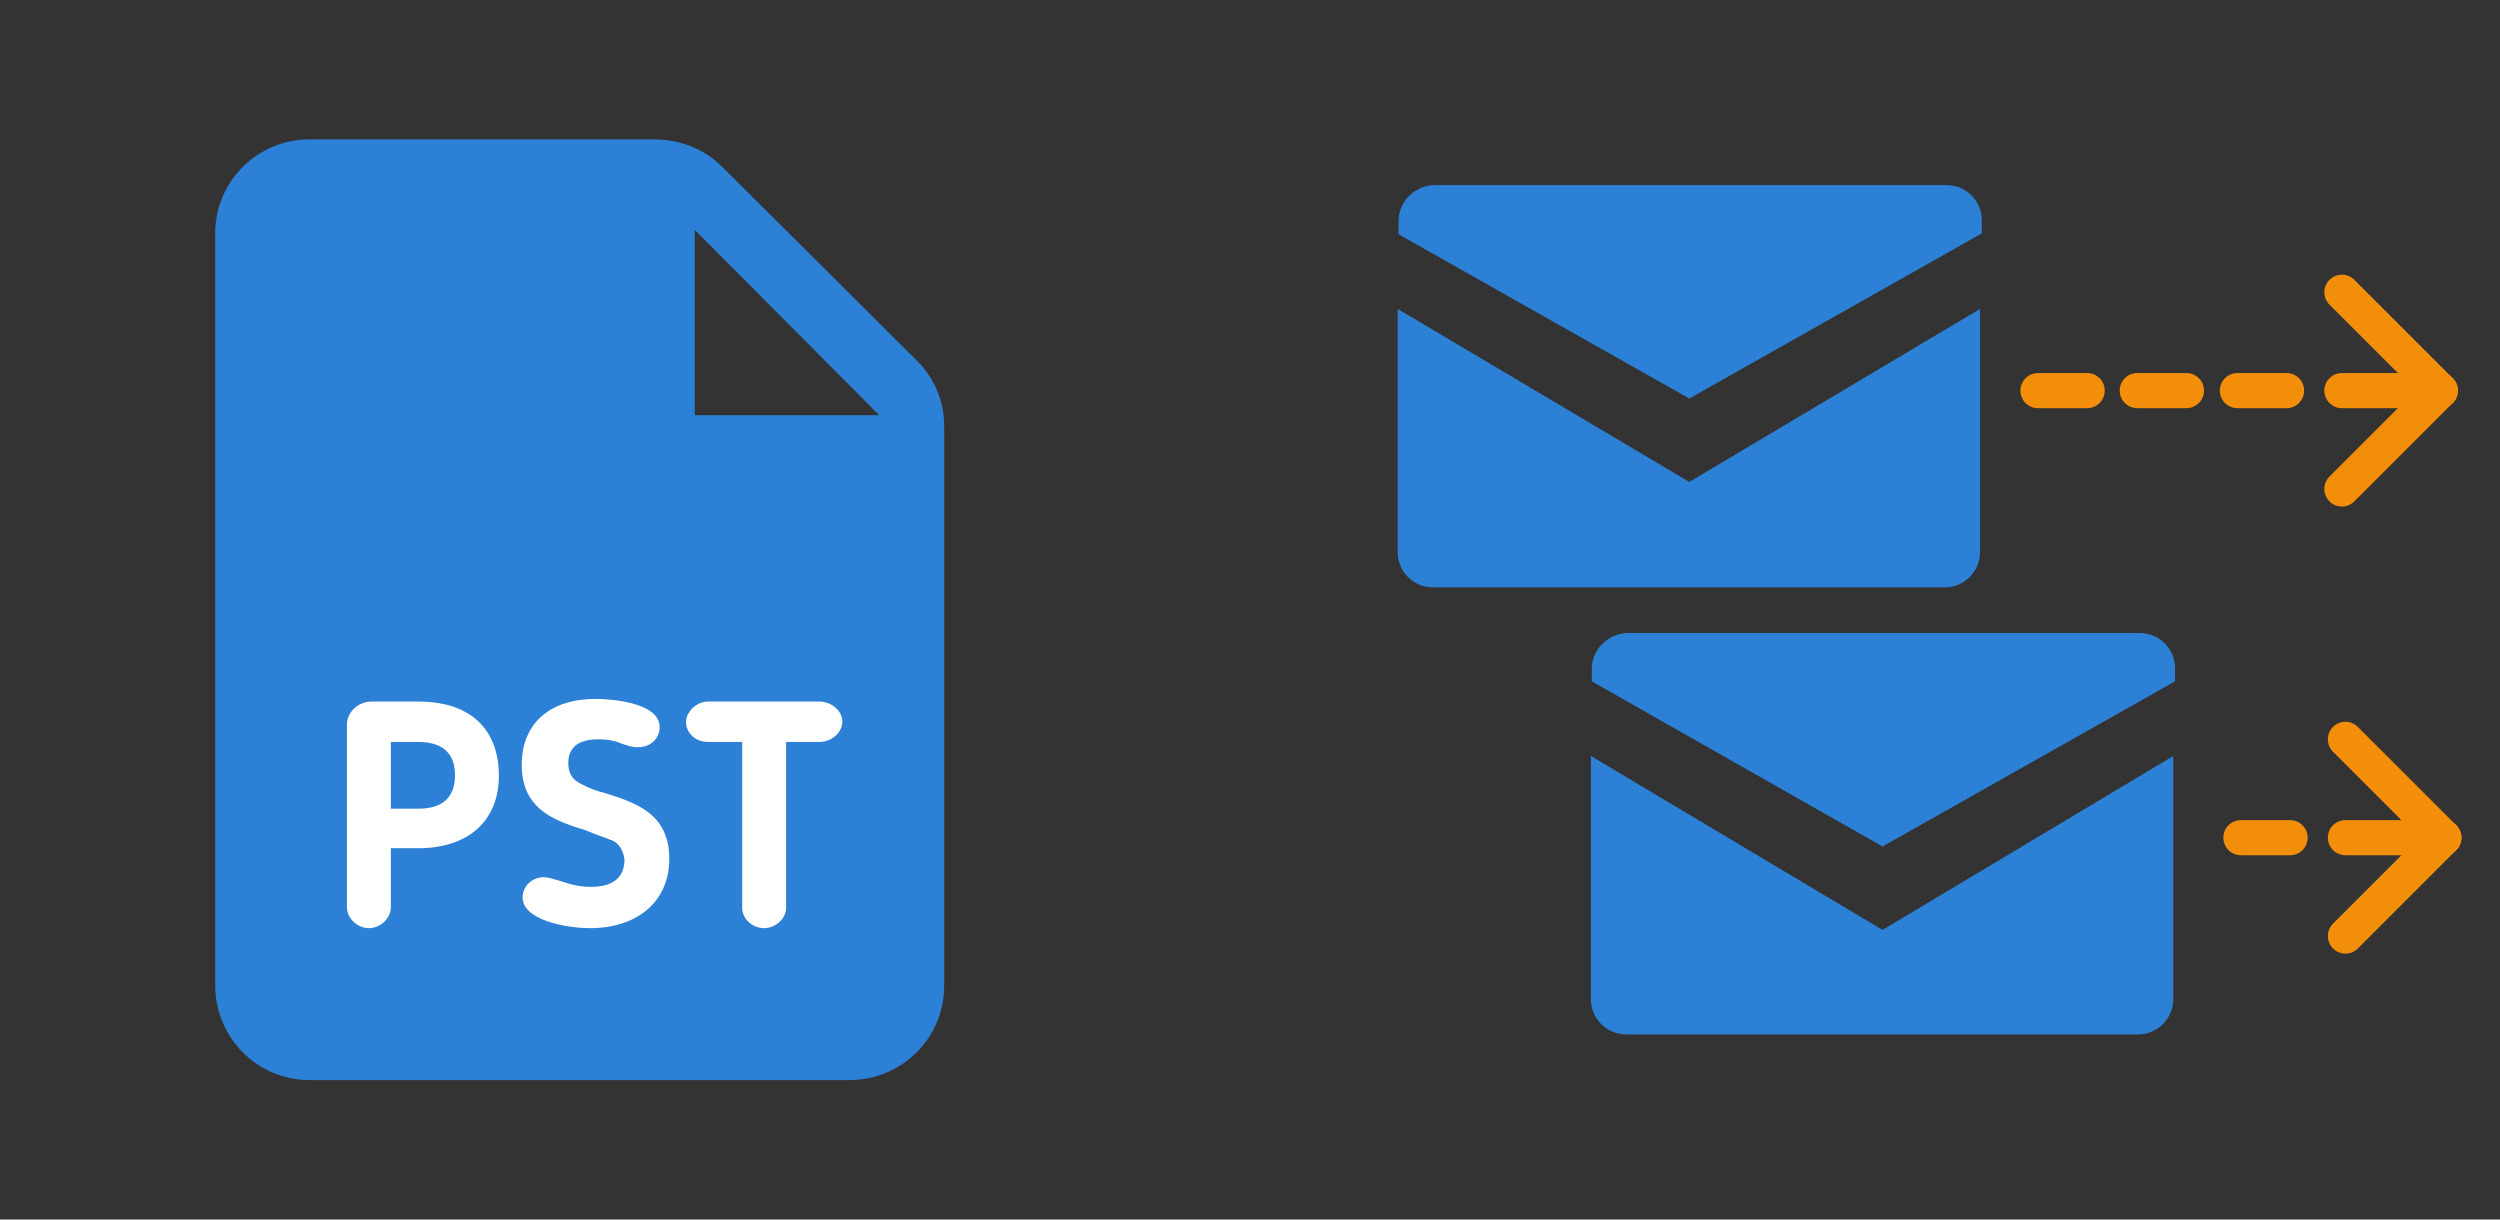 ﻿<?xml version="1.0" encoding="utf-8"?>
<!DOCTYPE svg PUBLIC "-//W3C//DTD SVG 1.1//EN" "http://www.w3.org/Graphics/SVG/1.1/DTD/svg11.dtd">
<svg width="1025" height="500" xmlns="http://www.w3.org/2000/svg" xmlns:xlink="http://www.w3.org/1999/xlink" xmlns:xml="http://www.w3.org/XML/1998/namespace" version="1.1">
  <rect width="100%" height="100%" fill="#333333" stroke="none"/>
  <svg x="0" y="0" width="475" height="500" viewBox="0, 0, 131.9, 125.7" xml:space="preserve" id="Layer_1" enable-background="new 0 0 131.9 125.7" xmlns="http://www.w3.org/2000/svg" xmlns:xlink="http://www.w3.org/1999/xlink" xmlns:xml="http://www.w3.org/XML/1998/namespace" version="1.1">
    <g>
      <g>
        <path d="M74.5 9.3 L35.2 9.3 C29.4 9.3 24.5 14 24.5 20 L24.5 105.6 C24.5 111.5 29.2 116.4 35.3 116.4 L96.7 116.4 C102.6 116.4 107.5 111.7 107.5 105.6 L107.5 42 C107.5 39.1 106.4 36.5 104.4 34.5 L82.2 12.4 C80.2 10.4 77.4 9.3 74.5 9.3 z M79.1 40.7 L79.1 19.6 L100.1 40.7 L79.1 40.7 z" style="fill:#2C81D6;" />
      </g>
    </g>
    <g>
      <path d="M44.5 90.1 L44.5 96.7 C44.5 98 43.3 99.1 42 99.1 C40.7 99.1 39.5 98 39.5 96.7 L39.5 75.9 C39.5 74.5 40.8 73.3 42.3 73.3 L47.6 73.3 C54.4 73.3 56.8 77.3 56.8 81.7 C56.8 87 53.2 90 47.6 90 L44.5 90 z M44.5 85.5 L47.6 85.5 C50.3 85.5 51.8 84.3 51.8 81.7 C51.8 79.8 51 77.9 47.6 77.9 L44.5 77.9 L44.5 85.5 z" style="fill:white;" />
      <path d="M69.4 89 C68.6 88.7 67.7 88.4 66.8 88 C63.3 86.9 59.4 85.7 59.4 80.5 C59.4 75.8 62.6 73 67.8 73 C69.9 73 75.1 73.5 75.1 76.2 C75.1 77.4 74.2 78.5 72.6 78.5 C71.9 78.5 71.4 78.3 70.8 78.1 C70.1 77.8 69.3 77.6 68.1 77.6 C66.3 77.6 64.7 78.2 64.7 80.3 C64.7 81.9 65.6 82.4 66.2 82.7 C67.1 83.2 68 83.5 68.8 83.7 C72.3 84.8 76.2 86 76.2 91.2 C76.2 96.2 72.4 99.1 67.2 99.1 C64.5 99.1 59.5 98.2 59.5 95.6 C59.5 94.4 60.5 93.3 61.9 93.3 C62.4 93.3 63 93.5 63.7 93.7 C64.6 94 65.7 94.4 67.3 94.4 C69.8 94.4 71.1 93.3 71.1 91.3 C70.9 89.8 70.1 89.2 69.4 89 z" style="fill:white;" />
      <path d="M84.4 77.9 L80.6 77.9 C79.2 77.9 78.1 76.9 78.1 75.6 C78.1 74.6 79.2 73.3 80.6 73.3 L93.3 73.3 C94.6 73.3 95.9 74.3 95.9 75.6 C95.9 76.8 94.7 77.9 93.3 77.9 L89.5 77.9 L89.5 96.8 C89.5 98 88.3 99.1 87 99.1 C85.6 99.1 84.5 98 84.5 96.8 L84.5 77.9 z" style="fill:white;" />
    </g>
  </svg>
  <svg x="550" y="0" width="475" height="500" viewBox="0, 0, 131.9, 125.7" xml:space="preserve" id="Layer_1#1" enable-background="new 0 0 131.9 125.7" xmlns="http://www.w3.org/2000/svg" xmlns:xlink="http://www.w3.org/1999/xlink" xmlns:xml="http://www.w3.org/XML/1998/namespace" version="1.1">
    <style type="text/css">
	.st0{fill:#2C81D6;}
	.st1{fill:none;stroke:#F28E0A;stroke-width:4;stroke-linecap:round;stroke-miterlimit:10;}
</style>
    <g>
      <g>
        <g>
          <path d="M39.6 38.8 L72.9 20 L72.9 18.5 C72.9 16.3 71.1 14.5 68.9 14.5 L10.5 14.5 C8.3 14.6 6.5 16.4 6.5 18.6 L6.5 20.1 L39.6 38.8 z" class="st0" style="fill:#2C81D6;" />
          <path d="M39.6 48.3 L6.4 28.6 L6.4 56.3 C6.4 58.5 8.2 60.3 10.4 60.3 L68.7 60.3 C70.9 60.3 72.7 58.5 72.7 56.3 L72.7 28.6 L39.6 48.3 z" class="st0" style="fill:#2C81D6;" />
        </g>
      </g>
      <g>
        <g>
          <path d="M61.6 89.8 L94.9 71 L94.9 69.5 C94.9 67.3 93.1 65.5 90.9 65.5 L32.5 65.5 C30.3 65.6 28.5 67.4 28.5 69.6 L28.5 71 L61.6 89.8 z" class="st0" style="fill:#2C81D6;" />
          <path d="M61.6 99.3 L28.4 79.5 L28.4 107.2 C28.4 109.4 30.2 111.2 32.4 111.2 L90.7 111.2 C92.9 111.2 94.7 109.4 94.7 107.2 L94.7 79.5 L61.6 99.3 z" class="st0" style="fill:#2C81D6;" />
        </g>
      </g>
      <g>
        <line x1="113.9" y1="37.9" x2="125.1" y2="37.9" stroke-width="4" stroke-linecap="round" stroke-miterlimit="10" class="st1" style="stroke:#F28E0A;" />
        <line x1="102" y1="37.9" x2="107.6" y2="37.9" stroke-width="4" stroke-linecap="round" stroke-miterlimit="10" class="st1" style="stroke:#F28E0A;" />
        <line x1="90.6" y1="37.9" x2="96.2" y2="37.9" stroke-width="4" stroke-linecap="round" stroke-miterlimit="10" class="st1" style="stroke:#F28E0A;" />
        <line x1="79.3" y1="37.9" x2="84.9" y2="37.9" stroke-width="4" stroke-linecap="round" stroke-miterlimit="10" class="st1" style="stroke:#F28E0A;" />
        <line x1="113.9" y1="26.7" x2="125.1" y2="37.9" stroke-width="4" stroke-linecap="round" stroke-miterlimit="10" class="st1" style="stroke:#F28E0A;" />
        <line x1="125.1" y1="37.9" x2="113.9" y2="49.1" stroke-width="4" stroke-linecap="round" stroke-miterlimit="10" class="st1" style="stroke:#F28E0A;" />
      </g>
      <g>
        <line x1="114.3" y1="88.8" x2="125.5" y2="88.8" stroke-width="4" stroke-linecap="round" stroke-miterlimit="10" class="st1" style="stroke:#F28E0A;" />
        <line x1="102.4" y1="88.8" x2="108" y2="88.8" stroke-width="4" stroke-linecap="round" stroke-miterlimit="10" class="st1" style="stroke:#F28E0A;" />
        <line x1="114.3" y1="77.6" x2="125.5" y2="88.8" stroke-width="4" stroke-linecap="round" stroke-miterlimit="10" class="st1" style="stroke:#F28E0A;" />
        <line x1="125.5" y1="88.8" x2="114.3" y2="100" stroke-width="4" stroke-linecap="round" stroke-miterlimit="10" class="st1" style="stroke:#F28E0A;" />
      </g>
    </g>
  </svg>
</svg>